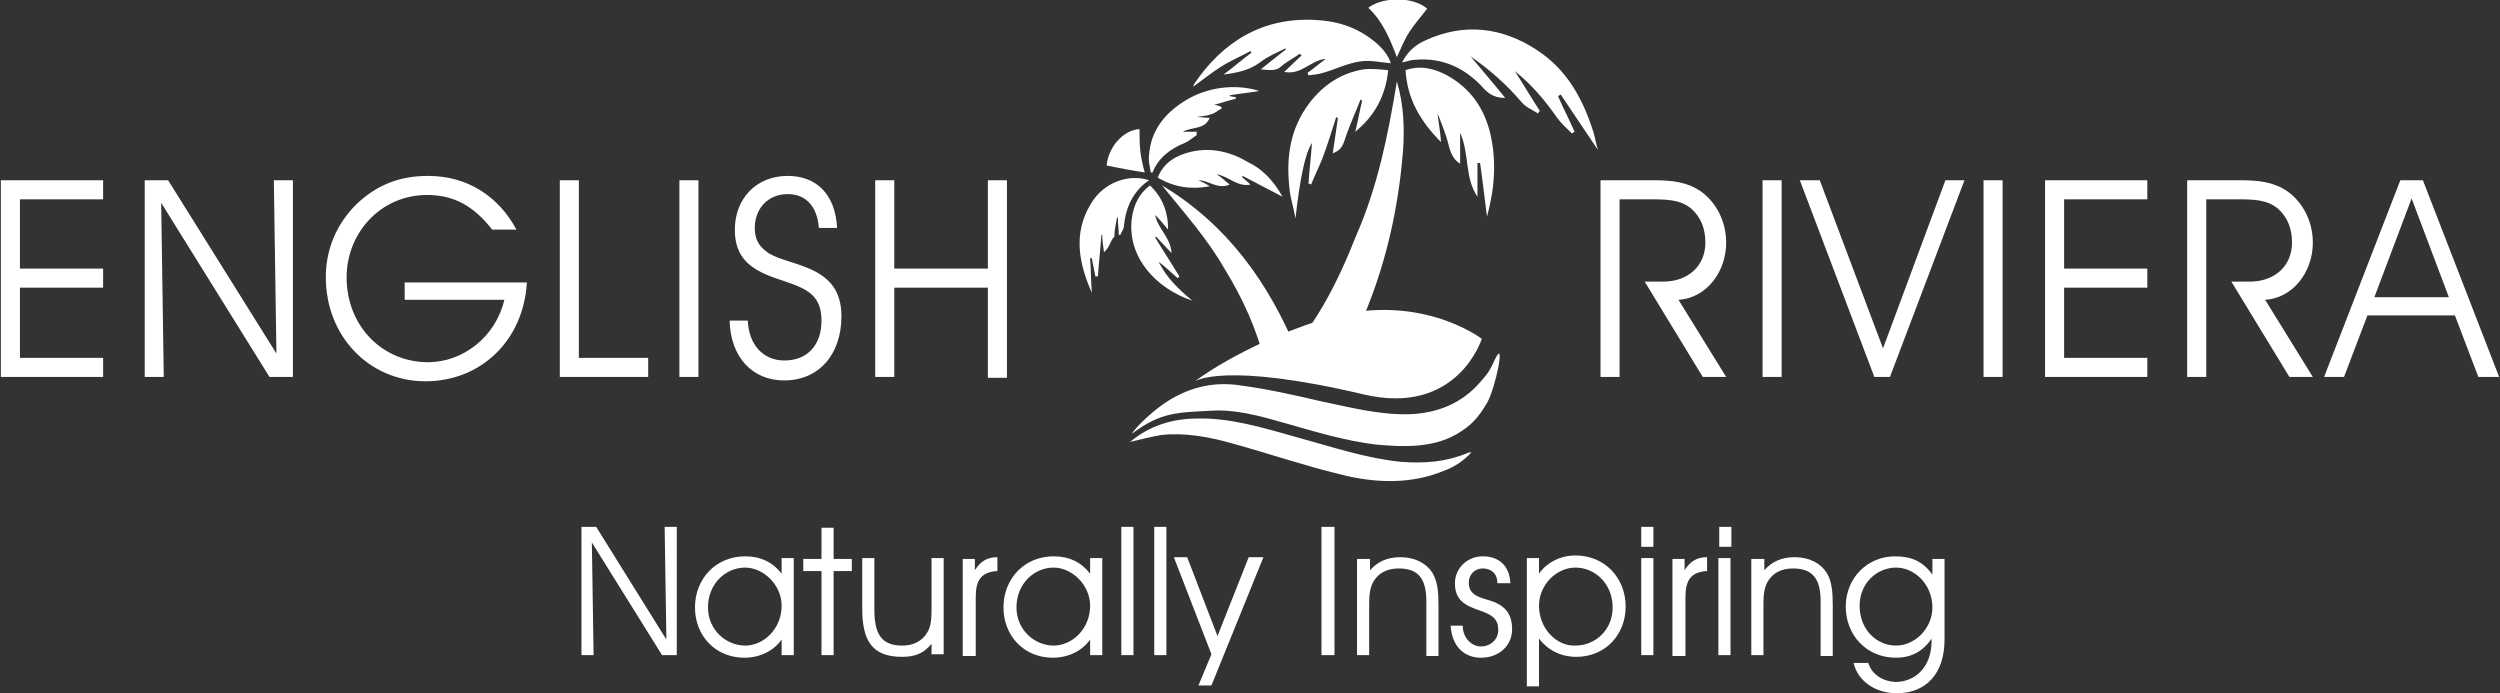 <?xml version="1.0" encoding="utf-8"?>
<!-- Generator: Adobe Illustrator 24.1.0, SVG Export Plug-In . SVG Version: 6.00 Build 0)  -->
<svg version="1.1" id="Layer_1" xmlns="http://www.w3.org/2000/svg" xmlns:xlink="http://www.w3.org/1999/xlink" x="0px" y="0px"
	 viewBox="0 0 288.5 80" style="enable-background:new 0 0 288.5 80;" xml:space="preserve">
<rect x="0" y="0" width="288.5" height="80" fill="#333333" stroke="none"/>
<style type="text/css">
	.st0{fill:#FFFFFF;}
</style>
<g>
	<path class="st0" d="M2.3,31v-8h9.6v-2.2H0.1v22.7h11.8v-2.2H2.3v-8.1h9.6V31H2.3L2.3,31z M31.9,40.8l-12.5-20h-2.7v22.7h2.2
		l-0.3-20.1l12.5,20.1h2.7V20.8h-2.2L31.9,40.8L31.9,40.8z M46.7,32.6v2h11.5c-1,4.3-4.8,7.2-8.8,7.2c-5.2,0-9.4-4.1-9.4-9.8
		c0-5.1,3.9-9.5,9.3-9.5c3.1,0,5.4,1.3,7.5,4h2.8c-2.1-3.9-5.7-6.2-10.2-6.2c-3.4,0-6,1.1-8.3,3.3c-2.3,2.3-3.5,5.2-3.5,8.4
		c0,6.8,5,12,11.5,12c6.3,0,11.3-4.6,11.7-11.4H46.7L46.7,32.6z M74.8,43.5v-2.2h-8V20.8h-2.2v22.7H74.8L74.8,43.5z M80.6,43.5V20.8
		h-2.2v22.7H80.6L80.6,43.5z M84.2,37c0.1,4.2,2.6,6.9,6.3,6.9c4,0,6.6-3,6.6-7.4c0-2.9-1.3-4.6-4.2-5.7c-1.8-0.7-3.5-1-4.5-1.8
		c-0.9-0.7-1.3-1.5-1.3-2.7c0-2.2,1.5-3.9,3.8-3.9c2.1,0,3.4,1.4,3.6,3.9h2.1c-0.2-3.9-2.4-6-5.7-6c-3.7,0-6.1,2.7-6.1,6.2
		c0,3,1.5,4.5,4.7,5.6c3.2,1.1,5.3,1.6,5.3,4.9c0,2.8-1.6,4.6-4.3,4.6c-2.4,0-4.1-1.8-4.2-4.6H84.2L84.2,37z M103.2,43.5V33.2H114
		v10.4h2.2V20.8H114V31h-10.8V20.8h-2.2v22.7H103.2L103.2,43.5z M186.9,23h3.3c2.1,0,3.7,0,5,1.1c1.1,1,1.6,2.3,1.6,3.9
		c0,2.6-1.9,4.5-4.9,4.5h-2.1l6.7,11h2.7l-5.5-8.9c3.2-0.2,5.5-3.2,5.5-6.6c0-2.4-1.1-4.6-2.9-5.9c-1.6-1.1-3.3-1.3-5.5-1.3h-6.1
		v22.7h2.2V23L186.9,23z M205.6,43.5V20.8h-2.2v22.7H205.6L205.6,43.5z M207.7,20.8l8.6,22.7h1.8l8.6-22.7h-2.2l-7.2,19.4L210,20.8
		H207.7L207.7,20.8z M231.1,43.5V20.8h-2.2v22.7H231.1L231.1,43.5z M238.2,31v-8h9.6v-2.2H236v22.7h11.8v-2.2h-9.6v-8.1h9.6V31
		H238.2L238.2,31z M254.6,23h3.3c2.1,0,3.7,0,5,1.1c1.1,1,1.6,2.3,1.6,3.9c0,2.6-1.9,4.5-4.9,4.5h-2.1l6.7,11h2.7l-5.5-8.9
		c3.2-0.2,5.5-3.2,5.5-6.6c0-2.4-1.1-4.6-2.9-5.9c-1.6-1.1-3.3-1.3-5.5-1.3h-6.1v22.7h2.2V23L254.6,23z M282.6,34.3H274l4.3-11.4
		L282.6,34.3L282.6,34.3z M270.5,43.5l2.7-7.1h10.1l2.7,7.1h2.4l-8.8-22.7H277l-8.8,22.7H270.5L270.5,43.5z"/>
	<path class="st0" d="M76.9,73.8l-8.1-13h-1.7v14.8h1.4l-0.2-13l8.1,13h1.7V60.8h-1.4L76.9,73.8L76.9,73.8z M90.2,73.8v1.8h1.4V64.4
		h-1.4v1.8c-1-1.3-2.4-2-4.2-2c-3.4,0-5.8,2.6-5.8,5.9c0,3.2,2.3,5.8,5.7,5.8C87.7,75.9,89.3,75.1,90.2,73.8L90.2,73.8z M90.2,69.9
		c0,2.7-2.1,4.6-4.2,4.6c-2.2,0-4.3-1.8-4.3-4.4c0-2.7,2-4.6,4.3-4.6C88.1,65.5,90.2,67.5,90.2,69.9L90.2,69.9z M94.8,75.6h1.4v-9.7
		h2.1v-1.4h-2.1v-3.6h-1.4v3.6h-2.1v1.4h2.1V75.6L94.8,75.6z M99.5,64.4v5.8c0,3.7,1.1,5.6,4.6,5.6c1.5,0,2.5-0.4,3.4-1.5v1.2h1.4
		V64.4h-1.4v5.5c0,1.3,0,2.3-0.5,3.1c-0.6,1-1.6,1.5-2.9,1.5c-2.5,0-3.2-1.5-3.2-4.2v-5.9H99.5L99.5,64.4z M112.6,75.6v-6.7
		c0-1.9,0.6-2.9,2.5-3v-1.6c-1.1,0-1.9,0.4-2.6,1.5v-1.3h-1.4v11.2H112.6L112.6,75.6z M125.8,73.8v1.8h1.4V64.4h-1.4v1.8
		c-1-1.3-2.4-2-4.2-2c-3.4,0-5.8,2.6-5.8,5.9c0,3.2,2.3,5.8,5.7,5.8C123.3,75.9,124.9,75.1,125.8,73.8L125.8,73.8z M125.8,69.9
		c0,2.7-2.1,4.6-4.2,4.6c-2.2,0-4.3-1.8-4.3-4.4c0-2.7,2-4.6,4.3-4.6C123.7,65.5,125.8,67.5,125.8,69.9L125.8,69.9z M129.4,75.6h1.4
		V60.8h-1.4V75.6L129.4,75.6z M133.2,75.6h1.4V60.8h-1.4V75.6L133.2,75.6z M135.5,64.4l4.3,11.1l-1.5,3.6h1.5l6-14.8h-1.7l-3.6,9.1
		l-3.5-9.1H135.5L135.5,64.4z M154,75.6V60.8h-1.5v14.8H154L154,75.6z M156.6,64.4v11.2h1.4v-5.4c0-1.3,0-2.2,0.5-3.1
		c0.6-1,1.6-1.5,2.9-1.5c2.3,0,3.2,1.2,3.2,3.8v6.3h1.4v-5.8c0-1.6-0.1-2.8-0.7-3.8c-0.7-1.1-2-1.8-3.7-1.8c-1.5,0-2.6,0.5-3.5,1.5
		v-1.3H156.6L156.6,64.4z M167.4,72.1c0.1,2.4,1.5,3.8,3.5,3.8c2.1,0,3.6-1.4,3.6-3.3c0-1.5-0.6-2.5-2-3.1c-0.7-0.3-1.5-0.4-2.2-0.8
		c-0.6-0.4-0.8-0.8-0.8-1.5c0-0.9,0.7-1.6,1.6-1.6c1,0,1.7,0.6,1.7,1.7h1.5c-0.1-2-1.3-3.1-3.2-3.1c-1.8,0-3.2,1.4-3.2,3.1
		c0,2,1.2,2.6,3,3.2c1.4,0.5,2,1,2,2.2c0,1.1-0.9,1.9-2,1.9c-1.1,0-2.1-1-2.1-2.4c0,0,0,0,0,0H167.4L167.4,72.1z M177.6,69.9
		c0-2.4,2-4.4,4.2-4.4c2.3,0,4.3,1.9,4.3,4.6c0,2.6-2,4.4-4.3,4.4C179.7,74.6,177.6,72.6,177.6,69.9L177.6,69.9z M176.2,64.4v14.8
		h1.4v-3c0-0.6,0-1.1,0-1.7c0-0.3,0-0.5,0-0.8c1,1.3,2.5,2.1,4.3,2.1c3.4,0,5.7-2.6,5.7-5.8c0-3.3-2.4-5.9-5.8-5.9
		c-1.7,0-3.3,0.8-4.2,2.1v-1.8H176.2L176.2,64.4z M189.4,75.6h1.4V64.4h-1.4V75.6L189.4,75.6z M190.8,63.1v-2.3h-1.4v2.3H190.8
		L190.8,63.1z M194.5,75.6v-6.7c0-1.9,0.6-2.9,2.5-3v-1.6c-1.1,0-1.9,0.4-2.6,1.5v-1.3h-1.4v11.2H194.5L194.5,75.6z M198.3,75.6h1.4
		V64.4h-1.4V75.6L198.3,75.6z M199.8,63.1v-2.3h-1.4v2.3H199.8L199.8,63.1z M202.1,64.4v11.2h1.4v-5.4c0-1.3,0-2.2,0.5-3.1
		c0.6-1,1.6-1.5,2.9-1.5c2.3,0,3.2,1.2,3.2,3.8v6.3h1.4v-5.8c0-1.6-0.1-2.8-0.7-3.8c-0.7-1.1-2-1.8-3.7-1.8c-1.5,0-2.6,0.5-3.5,1.5
		v-1.3H202.1L202.1,64.4z M214.6,69.9c0-2.6,2-4.4,4.2-4.4c2.2,0,4.2,2,4.2,4.6c0,2.4-2,4.4-4.2,4.4
		C216.6,74.5,214.6,72.7,214.6,69.9L214.6,69.9z M215.6,76.5h-1.7c0.5,2.1,2.5,3.5,5,3.5c3.3,0,5.5-2.2,5.5-6.2v-9.3H223v1.8
		c-1.1-1.5-2.4-2.1-4.3-2.1c-3.2,0-5.7,2.5-5.7,5.8c0,3.3,2.4,5.9,5.8,5.9c1.7,0,3.1-0.7,4.1-2.2c0,0.1,0,0.2,0,0.3
		c0,2.9-1.8,4.7-4.2,4.7C217.2,78.6,216,77.8,215.6,76.5L215.6,76.5z"/>
	<path class="st0" d="M161.2,9.4c0.8,2.7,0.9,5.4,0.7,8.1c-0.6,7.5-2.4,14.8-5.7,21.6c-0.8,1.7-1.8,3.2-2.7,4.9
		c-0.3,0.5,0.8-0.6-0.9-0.5c-1.5-0.5-2.9-0.6-4.4-0.9c-0.2,0-0.4-0.2-0.7-0.3c4.3-4.7,6.7-9.3,9-15.1C159,21.5,160.2,15.5,161.2,9.4
		L161.2,9.4z"/>
	<path class="st0" d="M173.7,11.3c-1,0-1.7-0.3-2.4-1c-2.1-2.4-4.8-3.7-8-3.4c-0.5,0-0.9,0.2-1.5,0.3c0.6-1.2,1.5-2,2.6-2.5
		c4.5-2.1,8.9-1.6,13,1.1c3.5,2.3,5.3,5.7,6.5,9.5c0.2,0.7,0.3,1.4,0.5,2c-1.4-2.1-2.9-4.3-4.3-6.4c-0.1,0.1-0.2,0.1-0.3,0.2
		c0.6,1.4,1.3,2.7,1.9,4.1c-0.1,0.1-0.2,0.1-0.3,0.2c-0.6-0.6-1.2-1.1-1.7-1.8c-1.4-2-2.9-3.8-4.9-5.4c1,1.5,1.9,3.1,2.9,4.6
		c-0.1,0.1-0.2,0.2-0.2,0.3c-0.6-0.4-1.4-0.7-1.9-1.3c-1.7-2-3.6-3.7-5.9-5.3C171.2,8.3,172.5,9.8,173.7,11.3L173.7,11.3z"/>
	<path class="st0" d="M145.5,8c1.1-0.9,2-1.6,2.9-2.3c0,0,0-0.1-0.1-0.1c-1,0.5-2,0.9-2.9,1.6c-1.2,0.9-2.6,1.2-4.2,1.4
		c1.1-0.8,2.1-1.7,3.2-2.5c0-0.1,0-0.1-0.1-0.2c-1.1,0.6-2.3,1.1-3.4,1.8c-1.1,0.7-2.1,1.5-3.2,2.3c0-0.1,0.1-0.2,0.1-0.3
		c3.3-4.9,7.9-7.7,13.9-7.4c2.5,0.1,4.8,0.8,6.8,2.4c0.9,0.7,1.7,1.6,2,2.6c-1.2-0.1-2.4-0.4-3.6-0.2c-1.4,0.2-2.8,0.9-4.2,1.3
		c-0.6,0.2-1.1,0.2-1.7,0.3c0-0.1-0.1-0.2-0.1-0.3c0.7-0.5,1.4-1.1,2.1-1.6c-1.7,0.1-2.8,1.9-4.8,1.5c0.7-0.7,1.4-1.3,2-1.9
		c-0.1-0.1-0.1-0.1-0.2-0.2c-0.7,0.5-1.5,0.9-2.2,1.5C147.3,8.2,146.5,8.1,145.5,8L145.5,8z"/>
	<path class="st0" d="M151,21.2c0.1-1.6,0.3-3.2,0.4-4.7c-0.8,1.2-1.4,4.2-1.9,8.7c-0.2-1.2-0.6-2.3-0.7-3.5
		c-0.4-3.6,0.1-6.9,2.3-9.8c1.6-2.1,3.7-3.5,6.3-3.9c0.9-0.1,1.8,0,2.8,0.1c-0.3,3-1.6,5.3-3.8,7.1c0.3-1.2,0.5-2.4,0.8-3.6
		c-0.1,0-0.1-0.1-0.2-0.1c-0.5,1.3-1.1,2.6-1.6,4c-0.3,0.8-0.4,1.6-1.2,2c-0.1,0-0.1,0.1-0.4,0.2c0.2-1.4,0.4-2.8,0.6-4.1
		c-0.1,0-0.1,0-0.2-0.1c-0.5,1.6-1,3.2-1.6,4.8c-0.4,1-0.9,2-1.3,3C151.2,21.2,151.1,21.2,151,21.2L151,21.2z"/>
	<path class="st0" d="M171.6,25c-0.3-2.2-0.5-4.2-0.8-6.2c-0.1,0-0.2,0-0.3,0c0,1.3,0,2.6,0,3.9c-1.5-2.2-0.9-4.9-2-7.4
		c0,1.3,0,2.4,0,3.6c-1.1-0.7-1.2-1.8-1.5-2.8c-0.3-1-0.7-2-1.1-3c0.1,1,0.3,2,0.4,3.3c-2.4-2.4-3.9-5-4.1-8.3
		c1.7-0.6,3.3-0.2,4.8,0.6c2.7,1.5,4.3,3.8,5,6.8C172.7,18.6,172.5,21.7,171.6,25L171.6,25z"/>
	<path class="st0" d="M157.9,0.9c1.7-1.3,5.2-1.3,6.8,0.1c-0.7,0.9-1.4,1.7-2,2.6c-0.6,0.9-1,1.9-1.5,3
		C160.4,4.5,159.6,2.5,157.9,0.9L157.9,0.9z"/>
	<path class="st0" d="M134.1,21.4c7.5,4.5,12.3,11.2,15.6,19.2c-1.3,0.5-2.4,0.9-3.7,1.4c-0.9-3.9-2.6-7.6-4.7-11
		C139.3,27.5,136.6,24.5,134.1,21.4L134.1,21.4z"/>
	<path class="st0" d="M148,22.7c-1.5-0.8-3.1-1.6-4.6-2.4c0,0,0,0.1-0.1,0.1c0.3,0.3,0.6,0.5,1,0.9c-1.5,0.3-2.4-0.9-3.9-1.2
		c0.6,0.4,1,0.8,1.5,1.2c-1.4,0.6-2.4-0.5-3.6-0.5c0.4,0.2,0.9,0.4,1.3,0.7c-2.2,0.4-4.1,0.1-6-1c0.7-1.8,2.2-2.6,3.9-3
		c2.3-0.5,4.5,0,6.5,1.2C145.7,19.5,147,20.9,148,22.7L148,22.7z"/>
	<path class="st0" d="M127.4,29.1c-0.1-0.7-0.2-1.4-0.2-2c0,0-0.1,0-0.1,0c-0.1,1.6-0.3,3.2-0.4,4.8c-0.1,0-0.2,0-0.3,0
		c-0.1-0.7-0.3-1.4-0.4-2.1c-0.1,0-0.2,0-0.2,0c0.1,1.3,0.1,2.7,0.2,4c-1.5-3.4-2.2-6.9-0.1-10.3c1.4-2.4,4.3-3.5,6.7-2.7
		c-1.9,1.3-2.7,3.2-2.9,5.3c0,0.3-0.3,0.7-0.4,1c-0.1,0-0.2,0-0.2,0c0-0.7-0.1-1.3-0.1-2c0,0-0.1,0-0.1,0c-0.1,0.7-0.3,1.4-0.3,2.2
		C128.1,27.8,128.1,28.5,127.4,29.1L127.4,29.1z"/>
	<path class="st0" d="M138.1,15.6c-0.5,0.3-0.9,0.7-1.4,0.9c-1.7,0.7-3,1.7-3.7,3.4c-0.1,0-0.1,0-0.2,0c-0.1-0.7-0.3-1.3-0.2-2
		c0.2-2.9,1.9-4.9,4.2-6.3c2.4-1.5,5.7-2,8.5-1.1c-1.1,0.2-2.3,0.3-3.4,0.5c0,0,0,0.1,0,0.1c0.2,0,0.4,0.1,0.7,0.1
		c0,0.1,0,0.2,0,0.2c-0.9,0.2-1.7,0.5-2.5,0.7c0.2,0,0.5,0.1,0.8,0.2c0,0.1,0.1,0.1,0.1,0.2c-0.4,0.2-0.8,0.6-1.3,0.7
		c-0.5,0.2-1.1,0.2-1.6,0.3c0.5,0,0.9,0.1,1.5,0.1c-0.6,1.4-2,1-3.1,1.6c0.7,0,1.2,0,1.7,0C138,15.3,138.1,15.4,138.1,15.6
		L138.1,15.6z"/>
	<path class="st0" d="M135.9,32.1c-0.7-0.6-1.4-1.3-2.2-1.9c0.9,1.8,2.2,3.1,3.9,4.5c-4.2-1.4-7.5-5-7-9.4c0.2-1.7,0.9-3,2.1-3.9
		c1.4,1.3,2.1,3,2.1,5.1c-0.5-0.6-0.9-1.1-1.5-1.7c0.3,1.6,1.8,2.6,1.9,4.4c-0.7-0.7-1.2-1.3-1.8-1.9c0,0-0.1,0.1-0.1,0.1
		c0.9,1.5,1.9,3,2.8,4.5C136.1,31.9,136,32,135.9,32.1L135.9,32.1z"/>
	<path class="st0" d="M127.7,19.1c0.2-2.1,1.9-4.1,3.8-4.2c0,0.9,0,1.7,0.1,2.6c0.1,0.8,0.3,1.7,0.5,2.4
		C130.7,19.7,129.2,19.4,127.7,19.1L127.7,19.1z"/>
	<path class="st0" d="M157.3,45.5c-16.1-3.8-19.4-1.5-19.4-1.5S143,40,152.2,37c11.3-3.7,18.8,2.1,18.8,2.1S168.2,48.1,157.3,45.5
		L157.3,45.5z"/>
	<path class="st0" d="M134.9,46.2c2.6-1.6,5.4-2.2,8.4-1.7c3,0.4,6.1,1.1,9.1,1.8c3.4,0.7,6.8,1.6,10.2,1.5c3.2-0.1,6.1-1.2,8.3-3.8
		c0.9-1,1.1-1.4,1.6-2.5c1.3-2.7,0.1,3.3-0.9,5c-1,1.7-1.8,2.6-3.5,3.6c-2.8,1.6-6.1,1.5-9.3,1.2c-3.5-0.4-7.1-1.5-10.6-2.5
		c-2.8-0.8-5.7-1.6-8.5-1.4c-3.9,0.2-5.8,0.2-9,2.6C130.3,50.3,132.2,47.9,134.9,46.2L134.9,46.2z"/>
	<path class="st0" d="M130.4,51c2.3-1.9,4.9-2.7,7.8-2.7c3.8-0.1,7.7,1.1,11.6,2.2c4,1.1,7.9,2.4,11.9,2.8c2.7,0.2,5.2,0,7.6-1
		c0.2-0.1,0.3-0.1,0.5-0.1c-0.9,1-2,1.7-3.1,2.1c-3.8,1.6-8,1.5-12.2,0.4c-4.1-1-8.2-2.4-12.2-3.5c-2.8-0.8-5.6-1.3-8.3-1
		C132.8,50.4,131.7,50.7,130.4,51L130.4,51z"/>
</g>
</svg>

